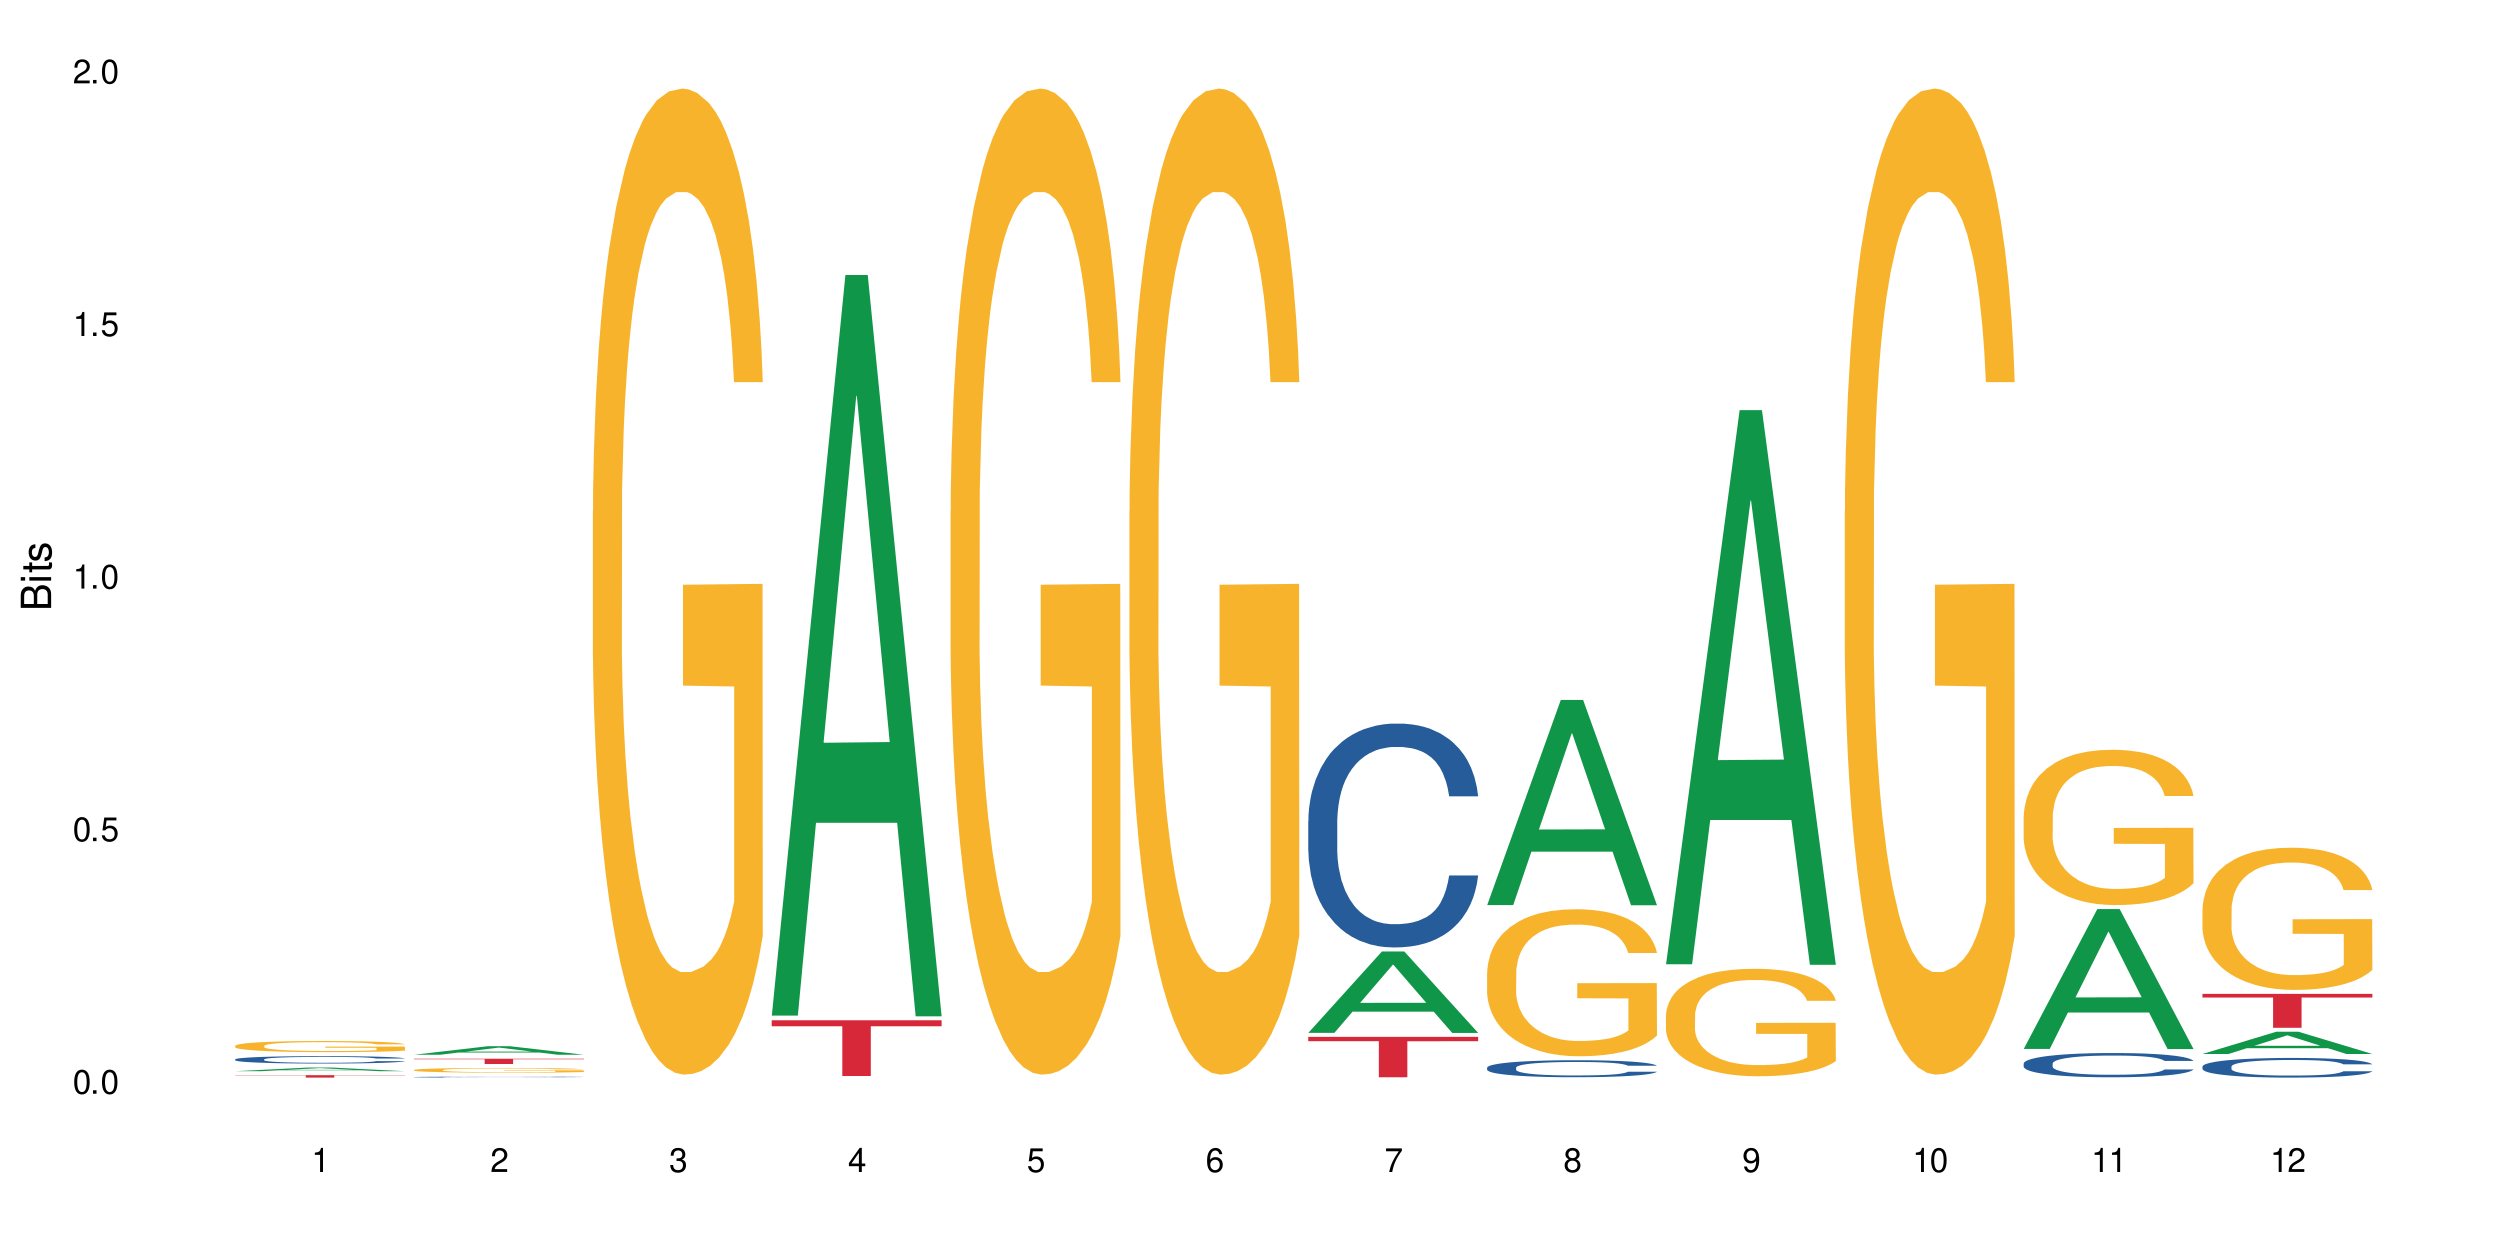 <?xml version="1.0" encoding="UTF-8"?>
<svg xmlns="http://www.w3.org/2000/svg" xmlns:xlink="http://www.w3.org/1999/xlink" width="720" height="360" viewBox="0 0 720 360">
<defs>
<g>
<g id="glyph-0-0">
</g>
<g id="glyph-0-1">
<path d="M 2.641 -6.938 C 2 -6.938 1.422 -6.656 1.078 -6.172 C 0.641 -5.562 0.406 -4.641 0.406 -3.359 C 0.406 -1.016 1.188 0.219 2.641 0.219 C 4.078 0.219 4.859 -1.016 4.859 -3.297 C 4.859 -4.641 4.656 -5.547 4.203 -6.172 C 3.844 -6.656 3.281 -6.938 2.641 -6.938 Z M 2.641 -6.188 C 3.547 -6.188 4 -5.25 4 -3.375 C 4 -1.406 3.562 -0.484 2.625 -0.484 C 1.734 -0.484 1.281 -1.438 1.281 -3.344 C 1.281 -5.25 1.734 -6.188 2.641 -6.188 Z M 2.641 -6.188 "/>
</g>
<g id="glyph-0-2">
<path d="M 1.828 -1 L 0.828 -1 L 0.828 0 L 1.828 0 Z M 1.828 -1 "/>
</g>
<g id="glyph-0-3">
<path d="M 4.562 -6.797 L 1.062 -6.797 L 0.547 -3.094 L 1.328 -3.094 C 1.719 -3.562 2.047 -3.734 2.578 -3.734 C 3.484 -3.734 4.062 -3.109 4.062 -2.094 C 4.062 -1.125 3.484 -0.531 2.578 -0.531 C 1.828 -0.531 1.375 -0.906 1.188 -1.672 L 0.328 -1.672 C 0.453 -1.109 0.547 -0.844 0.75 -0.594 C 1.125 -0.078 1.828 0.219 2.594 0.219 C 3.969 0.219 4.922 -0.781 4.922 -2.219 C 4.922 -3.562 4.031 -4.484 2.719 -4.484 C 2.25 -4.484 1.859 -4.359 1.469 -4.062 L 1.734 -5.969 L 4.562 -5.969 Z M 4.562 -6.797 "/>
</g>
<g id="glyph-0-4">
<path d="M 2.484 -4.938 L 2.484 0 L 3.328 0 L 3.328 -6.938 L 2.766 -6.938 C 2.469 -5.875 2.281 -5.734 0.984 -5.562 L 0.984 -4.938 Z M 2.484 -4.938 "/>
</g>
<g id="glyph-0-5">
<path d="M 4.859 -0.828 L 1.281 -0.828 C 1.359 -1.406 1.672 -1.781 2.5 -2.281 L 3.469 -2.828 C 4.406 -3.344 4.906 -4.062 4.906 -4.906 C 4.906 -5.484 4.672 -6.031 4.266 -6.406 C 3.859 -6.766 3.375 -6.938 2.719 -6.938 C 1.859 -6.938 1.219 -6.625 0.844 -6.031 C 0.609 -5.672 0.5 -5.234 0.484 -4.531 L 1.328 -4.531 C 1.359 -5.016 1.406 -5.281 1.531 -5.516 C 1.75 -5.938 2.188 -6.203 2.703 -6.203 C 3.469 -6.203 4.031 -5.641 4.031 -4.891 C 4.031 -4.344 3.719 -3.859 3.125 -3.516 L 2.234 -3 C 0.812 -2.172 0.406 -1.531 0.328 -0.016 L 4.859 -0.016 Z M 4.859 -0.828 "/>
</g>
<g id="glyph-0-6">
<path d="M 2.125 -3.188 L 2.578 -3.188 C 3.5 -3.188 3.984 -2.766 3.984 -1.922 C 3.984 -1.062 3.469 -0.531 2.594 -0.531 C 1.656 -0.531 1.203 -1 1.156 -2.016 L 0.312 -2.016 C 0.344 -1.453 0.438 -1.094 0.609 -0.781 C 0.953 -0.109 1.625 0.219 2.547 0.219 C 3.953 0.219 4.859 -0.625 4.859 -1.938 C 4.859 -2.828 4.516 -3.297 3.703 -3.594 C 4.344 -3.844 4.656 -4.328 4.656 -5.031 C 4.656 -6.219 3.875 -6.938 2.578 -6.938 C 1.203 -6.938 0.484 -6.172 0.453 -4.703 L 1.297 -4.703 C 1.312 -5.125 1.344 -5.359 1.453 -5.578 C 1.641 -5.969 2.062 -6.203 2.594 -6.203 C 3.344 -6.203 3.797 -5.75 3.797 -5 C 3.797 -4.516 3.609 -4.219 3.25 -4.047 C 3.016 -3.953 2.703 -3.922 2.125 -3.906 Z M 2.125 -3.188 "/>
</g>
<g id="glyph-0-7">
<path d="M 3.141 -1.672 L 3.141 0 L 3.984 0 L 3.984 -1.672 L 4.984 -1.672 L 4.984 -2.438 L 3.984 -2.438 L 3.984 -6.938 L 3.359 -6.938 L 0.266 -2.578 L 0.266 -1.672 Z M 3.141 -2.438 L 1 -2.438 L 3.141 -5.5 Z M 3.141 -2.438 "/>
</g>
<g id="glyph-0-8">
<path d="M 4.781 -5.125 C 4.609 -6.266 3.891 -6.938 2.844 -6.938 C 2.094 -6.938 1.422 -6.578 1.031 -5.953 C 0.594 -5.266 0.406 -4.422 0.406 -3.172 C 0.406 -2 0.578 -1.25 0.984 -0.641 C 1.359 -0.078 1.953 0.219 2.703 0.219 C 3.984 0.219 4.922 -0.75 4.922 -2.094 C 4.922 -3.375 4.062 -4.281 2.844 -4.281 C 2.172 -4.281 1.641 -4.031 1.281 -3.516 C 1.281 -5.234 1.828 -6.188 2.797 -6.188 C 3.391 -6.188 3.797 -5.797 3.938 -5.125 Z M 2.734 -3.531 C 3.547 -3.531 4.062 -2.953 4.062 -2.031 C 4.062 -1.156 3.484 -0.531 2.703 -0.531 C 1.922 -0.531 1.328 -1.188 1.328 -2.078 C 1.328 -2.938 1.906 -3.531 2.734 -3.531 Z M 2.734 -3.531 "/>
</g>
<g id="glyph-0-9">
<path d="M 4.984 -6.797 L 0.438 -6.797 L 0.438 -5.969 L 4.109 -5.969 C 2.5 -3.656 1.828 -2.234 1.328 0 L 2.219 0 C 2.594 -2.172 3.453 -4.047 4.984 -6.094 Z M 4.984 -6.797 "/>
</g>
<g id="glyph-0-10">
<path d="M 3.75 -3.656 C 4.469 -4.094 4.688 -4.438 4.688 -5.078 C 4.688 -6.172 3.844 -6.938 2.641 -6.938 C 1.438 -6.938 0.594 -6.172 0.594 -5.094 C 0.594 -4.438 0.812 -4.094 1.516 -3.656 C 0.734 -3.266 0.359 -2.703 0.359 -1.922 C 0.359 -0.656 1.281 0.219 2.641 0.219 C 3.984 0.219 4.922 -0.656 4.922 -1.922 C 4.922 -2.703 4.531 -3.266 3.75 -3.656 Z M 2.641 -6.188 C 3.359 -6.188 3.812 -5.75 3.812 -5.062 C 3.812 -4.406 3.344 -3.984 2.641 -3.984 C 1.922 -3.984 1.453 -4.406 1.453 -5.078 C 1.453 -5.75 1.922 -6.188 2.641 -6.188 Z M 2.641 -3.266 C 3.484 -3.266 4.062 -2.719 4.062 -1.906 C 4.062 -1.078 3.484 -0.531 2.625 -0.531 C 1.797 -0.531 1.219 -1.094 1.219 -1.906 C 1.219 -2.719 1.781 -3.266 2.641 -3.266 Z M 2.641 -3.266 "/>
</g>
<g id="glyph-0-11">
<path d="M 0.516 -1.578 C 0.672 -0.453 1.406 0.219 2.438 0.219 C 3.188 0.219 3.859 -0.141 4.266 -0.766 C 4.688 -1.453 4.891 -2.297 4.891 -3.547 C 4.891 -4.719 4.703 -5.453 4.312 -6.078 C 3.938 -6.641 3.344 -6.938 2.594 -6.938 C 1.297 -6.938 0.359 -5.969 0.359 -4.625 C 0.359 -3.344 1.234 -2.453 2.453 -2.453 C 3.094 -2.453 3.578 -2.672 4.016 -3.203 C 4 -1.484 3.469 -0.531 2.5 -0.531 C 1.906 -0.531 1.484 -0.906 1.359 -1.578 Z M 2.578 -6.203 C 3.375 -6.203 3.969 -5.531 3.969 -4.641 C 3.969 -3.797 3.391 -3.188 2.547 -3.188 C 1.734 -3.188 1.234 -3.766 1.234 -4.688 C 1.234 -5.562 1.797 -6.203 2.578 -6.203 Z M 2.578 -6.203 "/>
</g>
<g id="glyph-1-0">
</g>
<g id="glyph-1-1">
<path d="M 0 -0.953 L 0 -4.891 C 0 -5.719 -0.234 -6.344 -0.734 -6.797 C -1.188 -7.234 -1.812 -7.469 -2.5 -7.469 C -3.547 -7.469 -4.188 -7 -4.625 -5.875 C -4.984 -6.688 -5.625 -7.094 -6.531 -7.094 C -7.172 -7.094 -7.734 -6.859 -8.141 -6.391 C -8.562 -5.922 -8.75 -5.344 -8.75 -4.5 L -8.75 -0.953 Z M -4.984 -2.062 L -7.766 -2.062 L -7.766 -4.219 C -7.766 -4.844 -7.688 -5.203 -7.453 -5.5 C -7.219 -5.812 -6.859 -5.969 -6.375 -5.969 C -5.891 -5.969 -5.531 -5.812 -5.297 -5.5 C -5.062 -5.203 -4.984 -4.844 -4.984 -4.219 Z M -0.984 -2.062 L -4 -2.062 L -4 -4.781 C -4 -5.766 -3.438 -6.359 -2.484 -6.359 C -1.547 -6.359 -0.984 -5.766 -0.984 -4.781 Z M -0.984 -2.062 "/>
</g>
<g id="glyph-1-2">
<path d="M -6.281 -1.797 L -6.281 -0.797 L 0 -0.797 L 0 -1.797 Z M -8.75 -1.797 L -8.75 -0.797 L -7.484 -0.797 L -7.484 -1.797 Z M -8.75 -1.797 "/>
</g>
<g id="glyph-1-3">
<path d="M -6.281 -3.047 L -6.281 -2.016 L -8.016 -2.016 L -8.016 -1.016 L -6.281 -1.016 L -6.281 -0.172 L -5.469 -0.172 L -5.469 -1.016 L -0.719 -1.016 C -0.078 -1.016 0.281 -1.453 0.281 -2.234 C 0.281 -2.5 0.25 -2.719 0.188 -3.047 L -0.641 -3.047 C -0.609 -2.906 -0.594 -2.766 -0.594 -2.562 C -0.594 -2.141 -0.719 -2.016 -1.156 -2.016 L -5.469 -2.016 L -5.469 -3.047 Z M -6.281 -3.047 "/>
</g>
<g id="glyph-1-4">
<path d="M -4.531 -5.25 C -5.766 -5.25 -6.469 -4.422 -6.469 -2.969 C -6.469 -1.516 -5.719 -0.562 -4.547 -0.562 C -3.562 -0.562 -3.094 -1.062 -2.734 -2.562 L -2.516 -3.484 C -2.344 -4.188 -2.094 -4.469 -1.641 -4.469 C -1.047 -4.469 -0.641 -3.875 -0.641 -3 C -0.641 -2.453 -0.797 -2 -1.062 -1.75 C -1.25 -1.594 -1.422 -1.531 -1.875 -1.469 L -1.875 -0.406 C -0.422 -0.453 0.281 -1.266 0.281 -2.922 C 0.281 -4.5 -0.5 -5.516 -1.719 -5.516 C -2.656 -5.516 -3.172 -4.984 -3.469 -3.734 L -3.703 -2.766 C -3.891 -1.953 -4.156 -1.609 -4.594 -1.609 C -5.188 -1.609 -5.547 -2.125 -5.547 -2.938 C -5.547 -3.75 -5.203 -4.172 -4.531 -4.203 Z M -4.531 -5.25 "/>
</g>
</g>
</defs>
<rect x="-72" y="-36" width="864" height="432" fill="rgb(100%, 100%, 100%)" fill-opacity="1"/>
<path fill-rule="nonzero" fill="rgb(6.275%, 58.824%, 28.235%)" fill-opacity="1" d="M 67.73 308.508 L 67.785 308.508 L 88.957 307.445 L 95.387 307.445 L 116.664 308.508 L 109.188 308.508 L 103.855 308.23 L 80.488 308.23 L 75.258 308.508 L 67.73 308.508 L 82.734 308.117 L 101.711 308.113 L 92.25 307.621 L 92.145 307.617 L 92.039 307.621 L 82.684 308.113 L 82.734 308.117 Z M 67.73 308.508 "/>
<path fill-rule="nonzero" fill="rgb(14.51%, 36.078%, 60%)" fill-opacity="1" d="M 67.73 305.094 L 67.789 305.094 L 67.789 305.047 L 67.969 304.973 L 68.387 304.879 L 68.805 304.812 L 69.879 304.699 L 71.371 304.586 L 72.922 304.5 L 74.055 304.449 L 75.07 304.41 L 77.398 304.34 L 78.891 304.301 L 80.5 304.27 L 82.469 304.234 L 83.902 304.215 L 87.125 304.184 L 89.512 304.172 L 91.363 304.164 L 95.359 304.164 L 97.746 304.172 L 99.477 304.184 L 101.387 304.199 L 102.996 304.215 L 105.801 304.258 L 108.309 304.312 L 109.441 304.344 L 111.234 304.406 L 112.605 304.465 L 113.559 304.516 L 114.633 304.586 L 115.59 304.676 L 116.305 304.773 L 116.664 304.859 L 108.309 304.859 L 107.891 304.781 L 107.414 304.719 L 106.52 304.641 L 105.625 304.582 L 104.371 304.527 L 103.238 304.488 L 101.684 304.453 L 100.312 304.43 L 98.879 304.41 L 97.508 304.398 L 94.883 304.387 L 91.84 304.387 L 90.707 304.391 L 88.379 304.406 L 87.125 304.422 L 85.336 304.449 L 84.082 304.473 L 82.59 304.512 L 81.574 304.547 L 80.32 304.598 L 79.426 304.641 L 78.414 304.707 L 77.816 304.754 L 77.277 304.809 L 76.801 304.875 L 76.441 304.941 L 76.203 305.016 L 76.086 305.086 L 76.086 305.387 L 76.203 305.457 L 76.504 305.539 L 77.277 305.66 L 78.414 305.762 L 79.727 305.844 L 80.977 305.902 L 81.695 305.93 L 82.648 305.961 L 84.141 306 L 86.289 306.039 L 87.543 306.055 L 89.453 306.07 L 91.422 306.078 L 94.047 306.078 L 96.375 306.07 L 97.926 306.062 L 99.535 306.047 L 101.746 306.012 L 103.117 305.98 L 104.312 305.945 L 105.207 305.906 L 105.801 305.875 L 106.699 305.816 L 107.414 305.75 L 107.949 305.68 L 108.309 305.613 L 116.664 305.613 L 116.305 305.691 L 115.77 305.77 L 115.23 305.824 L 114.395 305.895 L 113.441 305.953 L 112.066 306.023 L 110.934 306.066 L 109.441 306.117 L 108.07 306.152 L 106.578 306.188 L 104.371 306.227 L 102.938 306.246 L 101.387 306.262 L 99.535 306.277 L 97.211 306.293 L 94.703 306.301 L 92.375 306.301 L 89.871 306.297 L 88.02 306.289 L 85.574 306.273 L 82.531 306.238 L 80.32 306.199 L 78.59 306.164 L 77.102 306.125 L 75.43 306.07 L 73.281 305.984 L 71.969 305.918 L 71.074 305.863 L 70.059 305.789 L 69.344 305.719 L 68.508 305.609 L 67.91 305.473 L 67.73 305.363 Z M 67.73 305.094 "/>
<path fill-rule="nonzero" fill="rgb(96.863%, 70.196%, 16.863%)" fill-opacity="1" d="M 67.73 301.188 L 67.789 301.184 L 67.789 301.125 L 68.031 300.992 L 68.625 300.812 L 69.402 300.664 L 70.238 300.547 L 70.773 300.484 L 71.668 300.395 L 72.445 300.332 L 74.414 300.199 L 76.922 300.074 L 78.293 300.023 L 79.844 299.973 L 82.051 299.918 L 83.066 299.898 L 86.172 299.852 L 89.691 299.82 L 93.57 299.812 L 95.359 299.816 L 97.805 299.828 L 101.148 299.859 L 103.059 299.887 L 104.551 299.918 L 106.102 299.957 L 108.012 300.016 L 109.801 300.086 L 111.234 300.156 L 112.664 300.242 L 113.859 300.336 L 114.871 300.438 L 115.77 300.562 L 116.305 300.664 L 116.664 300.77 L 108.367 300.77 L 107.891 300.664 L 107.355 300.586 L 106.461 300.488 L 105.562 300.418 L 104.668 300.363 L 102.996 300.285 L 101.566 300.238 L 99.777 300.199 L 98.047 300.172 L 96.074 300.156 L 94.883 300.148 L 91.719 300.148 L 88.855 300.168 L 87.184 300.191 L 85.992 300.215 L 84.32 300.262 L 83.305 300.297 L 82.707 300.32 L 80.918 300.41 L 79.727 300.492 L 79.07 300.547 L 78.234 300.637 L 77.637 300.715 L 76.98 300.832 L 76.621 300.922 L 76.145 301.121 L 76.086 301.648 L 76.266 301.758 L 76.621 301.879 L 77.102 301.984 L 77.816 302.094 L 78.531 302.18 L 79.785 302.297 L 80.859 302.371 L 81.695 302.422 L 83.305 302.5 L 83.961 302.527 L 85.512 302.578 L 87.125 302.621 L 89.094 302.656 L 90.586 302.672 L 92.973 302.688 L 96.016 302.688 L 99.598 302.672 L 101.863 302.648 L 103.414 302.625 L 104.43 302.602 L 105.684 302.57 L 106.578 302.543 L 107.414 302.508 L 108.43 302.461 L 108.43 301.758 L 93.688 301.754 L 93.688 301.426 L 116.602 301.426 L 116.664 302.57 L 115.41 302.648 L 113.859 302.727 L 112.367 302.785 L 110.816 302.836 L 108.605 302.891 L 106.816 302.926 L 104.07 302.965 L 101.566 302.992 L 98.941 303.012 L 96.613 303.02 L 93.867 303.023 L 91.422 303.016 L 88.797 303 L 86.707 302.977 L 84.797 302.945 L 82.887 302.906 L 80.5 302.848 L 78.949 302.797 L 77.34 302.734 L 75.727 302.66 L 74.297 302.582 L 73.34 302.52 L 72.387 302.449 L 71.371 302.363 L 70.418 302.262 L 69.699 302.172 L 69.043 302.07 L 68.566 301.973 L 68.09 301.84 L 67.852 301.734 L 67.73 301.645 Z M 67.73 301.188 "/>
<path fill-rule="nonzero" fill="rgb(83.922%, 15.686%, 22.353%)" fill-opacity="1" d="M 67.73 309.652 L 116.664 309.652 L 116.664 309.727 L 96.27 309.727 L 96.27 310.352 L 88.066 310.352 L 88.066 309.727 L 67.73 309.727 Z M 67.73 309.652 "/>
<path fill-rule="nonzero" fill="rgb(6.275%, 58.824%, 28.235%)" fill-opacity="1" d="M 119.238 303.766 L 119.289 303.762 L 140.465 301.312 L 146.895 301.312 L 168.172 303.77 L 160.695 303.77 L 155.363 303.129 L 131.996 303.129 L 126.766 303.766 L 119.238 303.766 L 134.242 302.863 L 153.219 302.859 L 143.758 301.715 L 143.652 301.711 L 143.547 301.719 L 134.191 302.859 L 134.242 302.863 Z M 119.238 303.766 "/>
<path fill-rule="nonzero" fill="rgb(14.51%, 36.078%, 60%)" fill-opacity="1" d="M 119.238 310.199 L 119.297 310.199 L 119.297 310.191 L 119.477 310.184 L 119.895 310.172 L 120.312 310.164 L 121.387 310.148 L 122.879 310.133 L 124.43 310.121 L 125.562 310.117 L 126.578 310.109 L 128.906 310.102 L 130.398 310.098 L 132.008 310.094 L 133.977 310.09 L 135.41 310.086 L 138.633 310.082 L 141.02 310.082 L 142.871 310.078 L 146.867 310.078 L 149.254 310.082 L 152.895 310.082 L 154.504 310.086 L 157.309 310.09 L 159.816 310.098 L 160.949 310.102 L 162.742 310.109 L 164.113 310.117 L 165.066 310.125 L 166.141 310.133 L 167.098 310.145 L 167.812 310.156 L 168.172 310.168 L 159.816 310.168 L 159.398 310.156 L 158.922 310.148 L 157.133 310.133 L 155.879 310.125 L 154.746 310.121 L 153.191 310.117 L 151.82 310.113 L 150.387 310.109 L 139.887 310.109 L 138.633 310.113 L 136.844 310.117 L 135.59 310.117 L 134.098 310.125 L 133.082 310.129 L 131.828 310.133 L 130.934 310.141 L 129.922 310.148 L 129.324 310.156 L 128.785 310.16 L 128.309 310.172 L 127.949 310.18 L 127.711 310.188 L 127.594 310.195 L 127.594 310.234 L 127.711 310.246 L 128.012 310.254 L 128.785 310.27 L 129.922 310.285 L 131.234 310.293 L 132.484 310.301 L 133.203 310.305 L 134.156 310.309 L 135.648 310.312 L 137.797 310.32 L 139.051 310.32 L 140.961 310.324 L 147.883 310.324 L 149.434 310.32 L 151.043 310.32 L 153.254 310.316 L 154.625 310.312 L 155.816 310.309 L 156.715 310.301 L 157.309 310.297 L 158.207 310.289 L 158.922 310.281 L 159.457 310.273 L 159.816 310.266 L 168.172 310.266 L 167.812 310.273 L 167.277 310.285 L 166.738 310.293 L 165.902 310.301 L 164.949 310.309 L 163.574 310.316 L 162.441 310.324 L 160.949 310.328 L 159.578 310.332 L 158.086 310.336 L 155.879 310.344 L 154.445 310.344 L 152.895 310.348 L 151.043 310.348 L 148.719 310.352 L 139.527 310.352 L 137.082 310.348 L 134.039 310.344 L 131.828 310.34 L 130.098 310.336 L 128.605 310.328 L 126.938 310.324 L 124.789 310.312 L 123.477 310.305 L 122.582 310.297 L 121.566 310.285 L 120.852 310.277 L 120.016 310.266 L 119.418 310.246 L 119.238 310.234 Z M 119.238 310.199 "/>
<path fill-rule="nonzero" fill="rgb(96.863%, 70.196%, 16.863%)" fill-opacity="1" d="M 119.238 308.156 L 119.297 308.156 L 119.297 308.129 L 119.535 308.074 L 120.133 307.996 L 120.91 307.934 L 121.746 307.883 L 122.281 307.855 L 123.176 307.82 L 123.953 307.793 L 125.922 307.738 L 128.43 307.684 L 129.801 307.66 L 131.352 307.641 L 133.559 307.617 L 134.574 307.609 L 137.676 307.59 L 141.199 307.574 L 145.078 307.57 L 146.867 307.574 L 149.312 307.578 L 152.656 307.594 L 154.566 307.605 L 156.059 307.617 L 157.609 307.633 L 159.52 307.656 L 161.309 307.688 L 162.742 307.719 L 164.172 307.754 L 165.367 307.793 L 166.379 307.84 L 167.277 307.891 L 167.812 307.934 L 168.172 307.977 L 159.875 307.977 L 159.398 307.934 L 158.863 307.902 L 157.965 307.859 L 157.07 307.828 L 156.176 307.805 L 154.504 307.773 L 153.074 307.754 L 151.281 307.738 L 149.551 307.727 L 147.582 307.719 L 146.391 307.715 L 143.227 307.715 L 140.363 307.723 L 138.691 307.734 L 137.5 307.742 L 135.828 307.762 L 134.812 307.777 L 134.215 307.789 L 132.426 307.824 L 131.234 307.859 L 130.578 307.883 L 129.742 307.922 L 129.145 307.957 L 128.488 308.004 L 128.129 308.043 L 127.652 308.129 L 127.594 308.352 L 127.773 308.398 L 128.129 308.449 L 128.605 308.496 L 129.324 308.543 L 130.039 308.578 L 131.293 308.625 L 132.367 308.66 L 133.203 308.68 L 134.812 308.715 L 135.469 308.727 L 137.02 308.746 L 138.633 308.766 L 140.602 308.781 L 142.094 308.789 L 144.48 308.793 L 147.523 308.793 L 151.105 308.785 L 153.371 308.777 L 154.922 308.766 L 155.938 308.758 L 157.191 308.742 L 158.086 308.73 L 158.922 308.719 L 159.938 308.695 L 159.938 308.398 L 145.195 308.398 L 145.195 308.258 L 168.109 308.258 L 168.172 308.742 L 166.918 308.777 L 165.367 308.809 L 163.875 308.836 L 162.324 308.855 L 160.113 308.879 L 158.324 308.895 L 155.578 308.91 L 153.074 308.922 L 150.449 308.93 L 148.121 308.934 L 142.93 308.934 L 140.305 308.926 L 138.215 308.914 L 136.305 308.902 L 134.395 308.887 L 132.008 308.859 L 130.457 308.84 L 128.848 308.812 L 127.234 308.781 L 125.801 308.75 L 124.848 308.723 L 123.895 308.691 L 122.879 308.656 L 121.926 308.613 L 121.207 308.574 L 120.551 308.531 L 120.074 308.488 L 119.598 308.434 L 119.359 308.391 L 119.238 308.352 Z M 119.238 308.156 "/>
<path fill-rule="nonzero" fill="rgb(83.922%, 15.686%, 22.353%)" fill-opacity="1" d="M 119.238 304.91 L 168.172 304.91 L 168.172 305.074 L 147.777 305.074 L 147.777 306.43 L 139.574 306.43 L 139.574 305.078 L 139.453 305.074 L 119.238 305.074 Z M 119.238 304.91 "/>
<path fill-rule="nonzero" fill="rgb(96.863%, 70.196%, 16.863%)" fill-opacity="1" d="M 170.746 147.141 L 170.805 146.883 L 170.805 141.695 L 171.043 130.023 L 171.641 113.941 L 172.418 100.715 L 173.254 90.344 L 173.789 84.895 L 174.684 77.117 L 175.461 71.41 L 177.43 59.738 L 179.938 48.848 L 181.309 44.18 L 182.859 39.77 L 185.066 34.84 L 186.082 33.027 L 189.184 28.875 L 192.707 26.281 L 196.586 25.504 L 198.375 25.766 L 200.82 26.801 L 204.164 29.652 L 206.074 32.246 L 207.566 34.84 L 209.117 38.211 L 211.027 43.398 L 212.816 49.625 L 214.25 55.848 L 215.68 63.629 L 216.875 71.93 L 217.887 81.004 L 218.785 91.898 L 219.32 100.977 L 219.68 110.055 L 211.383 110.055 L 210.906 100.977 L 210.371 93.973 L 209.473 85.414 L 208.578 79.191 L 207.684 74.262 L 206.012 67.52 L 204.582 63.371 L 202.789 59.738 L 201.059 57.406 L 199.09 55.848 L 197.898 55.328 L 194.734 55.328 L 191.871 57.145 L 190.199 59.219 L 189.008 61.297 L 187.336 65.184 L 186.32 68.297 L 185.723 70.371 L 183.934 78.414 L 182.742 85.676 L 182.086 90.602 L 181.25 98.383 L 180.652 105.383 L 179.996 115.758 L 179.637 123.539 L 179.16 141.176 L 179.102 187.859 L 179.281 197.715 L 179.637 208.348 L 180.113 217.684 L 180.832 227.539 L 181.547 235.059 L 182.801 245.176 L 183.875 251.918 L 184.711 256.328 L 186.32 263.328 L 186.977 265.664 L 188.527 270.332 L 190.141 273.965 L 192.109 277.074 L 193.602 278.633 L 195.988 279.93 L 199.031 279.93 L 202.613 278.371 L 204.879 276.297 L 206.43 274.223 L 207.445 272.406 L 208.699 269.555 L 209.594 266.961 L 210.43 264.109 L 211.445 259.699 L 211.445 197.715 L 196.703 197.453 L 196.703 168.406 L 219.617 168.148 L 219.68 269.555 L 218.426 276.559 L 216.875 283.301 L 215.383 288.488 L 213.832 292.895 L 211.621 297.824 L 209.832 300.938 L 207.086 304.566 L 204.582 306.902 L 201.957 308.457 L 199.629 309.234 L 196.883 309.496 L 194.438 308.977 L 191.812 307.418 L 189.723 305.344 L 187.812 302.75 L 185.902 299.379 L 183.516 293.934 L 181.965 289.523 L 180.355 284.078 L 178.742 277.594 L 177.309 270.59 L 176.355 265.145 L 175.402 258.922 L 174.387 251.141 L 173.43 242.324 L 172.715 234.281 L 172.059 225.207 L 171.582 216.648 L 171.105 204.977 L 170.867 195.641 L 170.746 187.598 Z M 170.746 147.141 "/>
<path fill-rule="nonzero" fill="rgb(6.275%, 58.824%, 28.235%)" fill-opacity="1" d="M 222.254 292.496 L 222.305 292.297 L 243.48 79.195 L 249.91 79.195 L 271.188 292.699 L 263.711 292.699 L 258.379 236.965 L 235.008 236.965 L 229.781 292.496 L 222.254 292.496 L 237.258 213.914 L 256.234 213.711 L 246.773 114.078 L 246.668 113.879 L 246.562 114.48 L 237.207 213.711 L 237.258 213.914 Z M 222.254 292.496 "/>
<path fill-rule="nonzero" fill="rgb(83.922%, 15.686%, 22.353%)" fill-opacity="1" d="M 222.254 293.84 L 271.188 293.84 L 271.188 295.559 L 250.793 295.574 L 250.793 309.887 L 242.586 309.887 L 242.586 295.59 L 242.469 295.559 L 222.254 295.559 Z M 222.254 293.84 "/>
<path fill-rule="nonzero" fill="rgb(96.863%, 70.196%, 16.863%)" fill-opacity="1" d="M 273.762 147.141 L 273.82 146.883 L 273.82 141.695 L 274.059 130.023 L 274.656 113.941 L 275.434 100.715 L 276.27 90.344 L 276.805 84.895 L 277.699 77.117 L 278.477 71.41 L 280.445 59.738 L 282.949 48.848 L 284.324 44.18 L 285.875 39.77 L 288.082 34.84 L 289.098 33.027 L 292.199 28.875 L 295.723 26.281 L 299.602 25.504 L 301.391 25.766 L 303.836 26.801 L 307.18 29.652 L 309.09 32.246 L 310.578 34.84 L 312.133 38.211 L 314.039 43.398 L 315.832 49.625 L 317.262 55.848 L 318.695 63.629 L 319.891 71.93 L 320.902 81.004 L 321.797 91.898 L 322.336 100.977 L 322.695 110.055 L 314.398 110.055 L 313.922 100.977 L 313.383 93.973 L 312.488 85.414 L 311.594 79.191 L 310.699 74.262 L 309.027 67.52 L 307.598 63.371 L 305.805 59.738 L 304.074 57.406 L 302.105 55.848 L 300.914 55.328 L 297.75 55.328 L 294.887 57.145 L 293.215 59.219 L 292.02 61.297 L 290.352 65.184 L 289.336 68.297 L 288.738 70.371 L 286.949 78.414 L 285.754 85.676 L 285.098 90.602 L 284.266 98.383 L 283.668 105.383 L 283.012 115.758 L 282.652 123.539 L 282.176 141.176 L 282.117 187.859 L 282.293 197.715 L 282.652 208.348 L 283.129 217.684 L 283.848 227.539 L 284.562 235.059 L 285.816 245.176 L 286.891 251.918 L 287.727 256.328 L 289.336 263.328 L 289.992 265.664 L 291.543 270.332 L 293.156 273.965 L 295.125 277.074 L 296.617 278.633 L 299.004 279.93 L 302.047 279.93 L 305.625 278.371 L 307.895 276.297 L 309.445 274.223 L 310.461 272.406 L 311.715 269.555 L 312.609 266.961 L 313.445 264.109 L 314.457 259.699 L 314.457 197.715 L 299.719 197.453 L 299.719 168.406 L 322.633 168.148 L 322.695 269.555 L 321.441 276.559 L 319.891 283.301 L 318.398 288.488 L 316.844 292.895 L 314.637 297.824 L 312.848 300.938 L 310.102 304.566 L 307.598 306.902 L 304.969 308.457 L 302.645 309.234 L 299.898 309.496 L 297.453 308.977 L 294.824 307.418 L 292.738 305.344 L 290.828 302.75 L 288.918 299.379 L 286.531 293.934 L 284.98 289.523 L 283.367 284.078 L 281.758 277.594 L 280.324 270.59 L 279.371 265.145 L 278.414 258.922 L 277.402 251.141 L 276.445 242.324 L 275.73 234.281 L 275.074 225.207 L 274.598 216.648 L 274.121 204.977 L 273.879 195.641 L 273.762 187.598 Z M 273.762 147.141 "/>
<path fill-rule="nonzero" fill="rgb(96.863%, 70.196%, 16.863%)" fill-opacity="1" d="M 325.27 147.141 L 325.328 146.883 L 325.328 141.695 L 325.566 130.023 L 326.164 113.941 L 326.941 100.715 L 327.773 90.344 L 328.312 84.895 L 329.207 77.117 L 329.984 71.41 L 331.953 59.738 L 334.457 48.848 L 335.832 44.18 L 337.383 39.77 L 339.59 34.84 L 340.605 33.027 L 343.707 28.875 L 347.23 26.281 L 351.109 25.504 L 352.898 25.766 L 355.344 26.801 L 358.688 29.652 L 360.594 32.246 L 362.086 34.84 L 363.641 38.211 L 365.547 43.398 L 367.34 49.625 L 368.77 55.848 L 370.203 63.629 L 371.395 71.93 L 372.41 81.004 L 373.305 91.898 L 373.844 100.977 L 374.199 110.055 L 365.906 110.055 L 365.43 100.977 L 364.891 93.973 L 363.996 85.414 L 363.102 79.191 L 362.207 74.262 L 360.535 67.52 L 359.105 63.371 L 357.312 59.738 L 355.582 57.406 L 353.613 55.848 L 352.422 55.328 L 349.258 55.328 L 346.395 57.145 L 344.723 59.219 L 343.527 61.297 L 341.859 65.184 L 340.844 68.297 L 340.246 70.371 L 338.457 78.414 L 337.262 85.676 L 336.605 90.602 L 335.77 98.383 L 335.176 105.383 L 334.52 115.758 L 334.16 123.539 L 333.684 141.176 L 333.625 187.859 L 333.801 197.715 L 334.16 208.348 L 334.637 217.684 L 335.355 227.539 L 336.07 235.059 L 337.324 245.176 L 338.398 251.918 L 339.234 256.328 L 340.844 263.328 L 341.5 265.664 L 343.051 270.332 L 344.664 273.965 L 346.633 277.074 L 348.125 278.633 L 350.512 279.93 L 353.555 279.93 L 357.133 278.371 L 359.402 276.297 L 360.953 274.223 L 361.969 272.406 L 363.223 269.555 L 364.117 266.961 L 364.953 264.109 L 365.965 259.699 L 365.965 197.715 L 351.227 197.453 L 351.227 168.406 L 374.141 168.148 L 374.199 269.555 L 372.949 276.559 L 371.395 283.301 L 369.906 288.488 L 368.352 292.895 L 366.145 297.824 L 364.355 300.938 L 361.609 304.566 L 359.105 306.902 L 356.477 308.457 L 354.152 309.234 L 351.406 309.496 L 348.961 308.977 L 346.332 307.418 L 344.246 305.344 L 342.336 302.75 L 340.426 299.379 L 338.039 293.934 L 336.488 289.523 L 334.875 284.078 L 333.266 277.594 L 331.832 270.59 L 330.879 265.145 L 329.922 258.922 L 328.91 251.141 L 327.953 242.324 L 327.238 234.281 L 326.582 225.207 L 326.105 216.648 L 325.625 204.977 L 325.387 195.641 L 325.27 187.598 Z M 325.27 147.141 "/>
<path fill-rule="nonzero" fill="rgb(6.275%, 58.824%, 28.235%)" fill-opacity="1" d="M 376.777 297.461 L 376.828 297.438 L 398 274.016 L 404.43 274.016 L 425.707 297.48 L 418.234 297.48 L 412.902 291.355 L 389.531 291.355 L 384.305 297.461 L 376.777 297.461 L 391.781 288.82 L 410.758 288.801 L 401.293 277.848 L 401.191 277.828 L 401.086 277.895 L 391.727 288.801 L 391.781 288.82 Z M 376.777 297.461 "/>
<path fill-rule="nonzero" fill="rgb(14.51%, 36.078%, 60%)" fill-opacity="1" d="M 376.777 236.465 L 376.836 236.406 L 376.836 234.992 L 377.016 232.754 L 377.434 229.926 L 377.852 227.98 L 378.926 224.508 L 380.418 221.148 L 381.969 218.555 L 383.102 217.023 L 384.117 215.848 L 386.445 213.668 L 387.934 212.547 L 389.547 211.547 L 391.516 210.543 L 392.949 209.957 L 396.172 209.012 L 398.559 208.602 L 400.406 208.422 L 404.406 208.422 L 406.793 208.66 L 408.523 208.953 L 410.434 209.426 L 412.043 209.957 L 414.848 211.25 L 417.355 212.902 L 418.488 213.844 L 420.277 215.668 L 421.652 217.438 L 422.605 218.969 L 423.68 221.148 L 424.633 223.801 L 425.352 226.805 L 425.707 229.336 L 417.355 229.336 L 416.938 226.98 L 416.461 225.152 L 415.562 222.738 L 414.668 221.031 L 413.414 219.32 L 412.281 218.203 L 410.73 217.082 L 409.359 216.375 L 407.926 215.848 L 406.555 215.492 L 403.93 215.141 L 400.883 215.141 L 399.75 215.258 L 397.422 215.727 L 396.172 216.141 L 394.379 216.965 L 393.129 217.73 L 391.637 218.91 L 390.621 219.91 L 389.367 221.441 L 388.473 222.797 L 387.457 224.742 L 386.859 226.215 L 386.324 227.863 L 385.848 229.809 L 385.488 231.871 L 385.25 234.051 L 385.129 236.172 L 385.129 245.301 L 385.25 247.422 L 385.547 249.895 L 386.324 253.488 L 387.457 256.613 L 388.77 259.086 L 390.023 260.855 L 390.738 261.68 L 391.695 262.621 L 393.188 263.801 L 395.336 264.977 L 396.59 265.449 L 398.496 265.922 L 400.469 266.156 L 403.094 266.156 L 405.418 265.922 L 406.973 265.625 L 408.582 265.152 L 410.789 264.152 L 412.164 263.211 L 413.355 262.09 L 414.25 260.973 L 414.848 260.027 L 415.742 258.203 L 416.461 256.199 L 416.996 254.137 L 417.355 252.137 L 425.707 252.137 L 425.352 254.492 L 424.812 256.789 L 424.277 258.496 L 423.441 260.559 L 422.484 262.387 L 421.113 264.445 L 419.98 265.801 L 418.488 267.273 L 417.117 268.395 L 415.625 269.395 L 413.414 270.574 L 411.984 271.164 L 410.434 271.691 L 408.582 272.164 L 406.254 272.578 L 403.75 272.812 L 401.422 272.871 L 398.914 272.754 L 397.066 272.52 L 394.617 271.988 L 391.574 270.926 L 389.367 269.809 L 387.637 268.688 L 386.145 267.512 L 384.473 265.922 L 382.324 263.328 L 381.012 261.324 L 380.117 259.676 L 379.105 257.379 L 378.387 255.316 L 377.551 252.016 L 376.957 247.836 L 376.777 244.594 Z M 376.777 236.465 "/>
<path fill-rule="nonzero" fill="rgb(83.922%, 15.686%, 22.353%)" fill-opacity="1" d="M 376.777 298.625 L 425.707 298.625 L 425.707 299.871 L 405.316 299.879 L 405.316 310.25 L 397.109 310.25 L 397.109 299.891 L 396.992 299.871 L 376.777 299.871 Z M 376.777 298.625 "/>
<path fill-rule="nonzero" fill="rgb(6.275%, 58.824%, 28.235%)" fill-opacity="1" d="M 428.285 260.664 L 428.336 260.609 L 449.508 201.582 L 455.938 201.582 L 477.215 260.719 L 469.742 260.719 L 464.406 245.281 L 441.039 245.281 L 435.812 260.664 L 428.285 260.664 L 443.289 238.898 L 462.266 238.84 L 452.801 211.242 L 452.699 211.188 L 452.594 211.352 L 443.234 238.84 L 443.289 238.898 Z M 428.285 260.664 "/>
<path fill-rule="nonzero" fill="rgb(14.51%, 36.078%, 60%)" fill-opacity="1" d="M 428.285 307.477 L 428.344 307.473 L 428.344 307.367 L 428.523 307.195 L 428.941 306.98 L 429.359 306.832 L 430.434 306.57 L 431.926 306.312 L 433.477 306.117 L 434.609 306 L 435.625 305.91 L 437.949 305.746 L 439.441 305.66 L 441.055 305.586 L 443.023 305.508 L 444.457 305.465 L 447.68 305.391 L 450.066 305.359 L 451.914 305.348 L 455.914 305.348 L 458.301 305.363 L 460.031 305.387 L 461.941 305.422 L 463.551 305.465 L 466.355 305.562 L 468.863 305.688 L 469.996 305.758 L 471.785 305.898 L 473.16 306.031 L 474.113 306.148 L 475.188 306.312 L 476.141 306.516 L 476.859 306.742 L 477.215 306.938 L 468.863 306.938 L 468.445 306.758 L 467.969 306.617 L 467.07 306.434 L 466.176 306.305 L 464.922 306.176 L 463.789 306.09 L 462.238 306.004 L 460.867 305.953 L 459.434 305.91 L 458.062 305.883 L 455.434 305.855 L 452.391 305.855 L 451.258 305.867 L 448.93 305.902 L 447.68 305.934 L 445.887 305.996 L 444.633 306.055 L 443.145 306.145 L 442.129 306.219 L 440.875 306.336 L 439.98 306.438 L 438.965 306.586 L 438.367 306.699 L 437.832 306.824 L 437.355 306.973 L 436.996 307.129 L 436.758 307.293 L 436.637 307.453 L 436.637 308.148 L 436.758 308.309 L 437.055 308.496 L 437.832 308.77 L 438.965 309.008 L 440.277 309.195 L 441.531 309.328 L 442.246 309.391 L 443.203 309.465 L 444.695 309.555 L 446.844 309.645 L 448.094 309.68 L 450.004 309.715 L 451.973 309.734 L 454.602 309.734 L 456.926 309.715 L 458.48 309.691 L 460.09 309.656 L 462.297 309.582 L 463.672 309.508 L 464.863 309.422 L 465.758 309.34 L 466.355 309.266 L 467.25 309.129 L 467.969 308.977 L 468.504 308.82 L 468.863 308.668 L 477.215 308.668 L 476.859 308.848 L 476.32 309.02 L 475.785 309.152 L 474.949 309.309 L 473.992 309.445 L 472.621 309.602 L 471.488 309.707 L 469.996 309.816 L 468.625 309.902 L 467.133 309.98 L 464.922 310.066 L 463.492 310.113 L 461.941 310.152 L 460.09 310.188 L 457.762 310.219 L 455.258 310.238 L 452.93 310.242 L 450.422 310.234 L 448.574 310.215 L 446.125 310.176 L 443.082 310.094 L 440.875 310.012 L 439.145 309.926 L 437.652 309.836 L 435.98 309.715 L 433.832 309.52 L 432.52 309.367 L 431.625 309.238 L 430.613 309.066 L 429.895 308.91 L 429.059 308.66 L 428.465 308.34 L 428.285 308.094 Z M 428.285 307.477 "/>
<path fill-rule="nonzero" fill="rgb(96.863%, 70.196%, 16.863%)" fill-opacity="1" d="M 428.285 280 L 428.344 279.961 L 428.344 279.188 L 428.582 277.445 L 429.18 275.051 L 429.953 273.078 L 430.789 271.531 L 431.328 270.719 L 432.223 269.559 L 433 268.707 L 434.969 266.969 L 437.473 265.344 L 438.848 264.648 L 440.398 263.992 L 442.605 263.254 L 443.621 262.984 L 446.723 262.367 L 450.242 261.98 L 454.121 261.863 L 455.914 261.902 L 458.359 262.059 L 461.703 262.484 L 463.609 262.871 L 465.102 263.254 L 466.652 263.758 L 468.562 264.531 L 470.355 265.461 L 471.785 266.387 L 473.219 267.547 L 474.41 268.785 L 475.426 270.137 L 476.32 271.762 L 476.859 273.117 L 477.215 274.469 L 468.922 274.469 L 468.445 273.117 L 467.906 272.07 L 467.012 270.797 L 466.117 269.867 L 465.223 269.133 L 463.551 268.129 L 462.117 267.508 L 460.328 266.969 L 458.598 266.621 L 456.629 266.387 L 455.434 266.309 L 452.273 266.309 L 449.41 266.582 L 447.738 266.891 L 446.543 267.199 L 444.875 267.781 L 443.859 268.242 L 443.262 268.555 L 441.473 269.75 L 440.277 270.836 L 439.621 271.57 L 438.785 272.73 L 438.191 273.773 L 437.535 275.32 L 437.176 276.48 L 436.699 279.109 L 436.637 286.07 L 436.816 287.539 L 437.176 289.125 L 437.652 290.516 L 438.367 291.984 L 439.086 293.105 L 440.34 294.613 L 441.414 295.621 L 442.246 296.277 L 443.859 297.32 L 444.516 297.668 L 446.066 298.363 L 447.68 298.906 L 449.648 299.371 L 451.141 299.602 L 453.527 299.797 L 456.57 299.797 L 460.148 299.562 L 462.418 299.254 L 463.969 298.945 L 464.984 298.676 L 466.238 298.25 L 467.133 297.863 L 467.969 297.438 L 468.98 296.781 L 468.98 287.539 L 454.242 287.5 L 454.242 283.168 L 477.156 283.129 L 477.215 298.25 L 475.965 299.293 L 474.41 300.297 L 472.918 301.07 L 471.367 301.73 L 469.16 302.465 L 467.371 302.926 L 464.625 303.469 L 462.117 303.816 L 459.492 304.047 L 457.164 304.164 L 454.422 304.203 L 451.973 304.125 L 449.348 303.895 L 447.262 303.586 L 445.352 303.199 L 443.441 302.695 L 441.055 301.883 L 439.504 301.227 L 437.891 300.414 L 436.281 299.449 L 434.848 298.402 L 433.895 297.59 L 432.938 296.664 L 431.926 295.504 L 430.969 294.188 L 430.254 292.988 L 429.598 291.637 L 429.121 290.359 L 428.641 288.621 L 428.402 287.23 L 428.285 286.031 Z M 428.285 280 "/>
<path fill-rule="nonzero" fill="rgb(6.275%, 58.824%, 28.235%)" fill-opacity="1" d="M 479.793 277.715 L 479.844 277.562 L 501.016 118.113 L 507.445 118.113 L 528.723 277.863 L 521.25 277.863 L 515.914 236.164 L 492.547 236.164 L 487.32 277.715 L 479.793 277.715 L 494.797 218.914 L 513.773 218.762 L 504.309 144.211 L 504.207 144.062 L 504.102 144.512 L 494.742 218.762 L 494.797 218.914 Z M 479.793 277.715 "/>
<path fill-rule="nonzero" fill="rgb(96.863%, 70.196%, 16.863%)" fill-opacity="1" d="M 479.793 292.266 L 479.852 292.238 L 479.852 291.672 L 480.09 290.402 L 480.688 288.648 L 481.461 287.207 L 482.297 286.074 L 482.836 285.48 L 483.73 284.633 L 484.504 284.012 L 486.477 282.738 L 488.98 281.551 L 490.355 281.043 L 491.906 280.562 L 494.113 280.027 L 495.129 279.828 L 498.23 279.375 L 501.75 279.094 L 505.629 279.008 L 507.422 279.035 L 509.867 279.148 L 513.207 279.461 L 515.117 279.742 L 516.609 280.027 L 518.16 280.395 L 520.07 280.957 L 521.863 281.637 L 523.293 282.316 L 524.727 283.164 L 525.918 284.07 L 526.934 285.059 L 527.828 286.246 L 528.367 287.234 L 528.723 288.223 L 520.43 288.223 L 519.953 287.234 L 519.414 286.473 L 518.52 285.539 L 517.625 284.859 L 516.73 284.324 L 515.059 283.586 L 513.625 283.137 L 511.836 282.738 L 510.105 282.484 L 508.137 282.316 L 506.941 282.258 L 503.781 282.258 L 500.918 282.457 L 499.246 282.684 L 498.051 282.91 L 496.383 283.332 L 495.367 283.672 L 494.77 283.898 L 492.98 284.773 L 491.785 285.566 L 491.129 286.105 L 490.293 286.953 L 489.699 287.715 L 489.043 288.848 L 488.684 289.695 L 488.207 291.617 L 488.145 296.707 L 488.324 297.781 L 488.684 298.941 L 489.16 299.957 L 489.875 301.031 L 490.594 301.852 L 491.844 302.953 L 492.918 303.688 L 493.754 304.168 L 495.367 304.934 L 496.023 305.188 L 497.574 305.695 L 499.184 306.094 L 501.156 306.43 L 502.648 306.602 L 505.035 306.742 L 508.078 306.742 L 511.656 306.574 L 513.926 306.348 L 515.477 306.121 L 516.492 305.922 L 517.742 305.613 L 518.641 305.328 L 519.473 305.02 L 520.488 304.539 L 520.488 297.781 L 505.75 297.754 L 505.75 294.586 L 528.664 294.559 L 528.723 305.613 L 527.473 306.375 L 525.918 307.109 L 524.426 307.676 L 522.875 308.156 L 520.668 308.691 L 518.879 309.031 L 516.133 309.43 L 513.625 309.684 L 511 309.852 L 508.672 309.938 L 505.93 309.965 L 503.48 309.91 L 500.855 309.738 L 498.77 309.512 L 496.859 309.23 L 494.949 308.863 L 492.562 308.27 L 491.012 307.789 L 489.398 307.195 L 487.789 306.488 L 486.355 305.727 L 485.402 305.133 L 484.445 304.453 L 483.434 303.605 L 482.477 302.645 L 481.762 301.766 L 481.105 300.777 L 480.629 299.844 L 480.148 298.57 L 479.91 297.555 L 479.793 296.68 Z M 479.793 292.266 "/>
<path fill-rule="nonzero" fill="rgb(96.863%, 70.196%, 16.863%)" fill-opacity="1" d="M 531.301 147.141 L 531.359 146.883 L 531.359 141.695 L 531.598 130.023 L 532.195 113.941 L 532.969 100.715 L 533.805 90.344 L 534.344 84.895 L 535.238 77.117 L 536.012 71.41 L 537.984 59.738 L 540.488 48.848 L 541.863 44.18 L 543.414 39.77 L 545.621 34.84 L 546.637 33.027 L 549.738 28.875 L 553.258 26.281 L 557.137 25.504 L 558.93 25.766 L 561.375 26.801 L 564.715 29.652 L 566.625 32.246 L 568.117 34.84 L 569.668 38.211 L 571.578 43.398 L 573.367 49.625 L 574.801 55.848 L 576.234 63.629 L 577.426 71.93 L 578.441 81.004 L 579.336 91.898 L 579.875 100.977 L 580.23 110.055 L 571.938 110.055 L 571.461 100.977 L 570.922 93.973 L 570.027 85.414 L 569.133 79.191 L 568.238 74.262 L 566.566 67.52 L 565.133 63.371 L 563.344 59.738 L 561.613 57.406 L 559.645 55.848 L 558.449 55.328 L 555.289 55.328 L 552.422 57.145 L 550.754 59.219 L 549.559 61.297 L 547.887 65.184 L 546.875 68.297 L 546.277 70.371 L 544.488 78.414 L 543.293 85.676 L 542.637 90.602 L 541.801 98.383 L 541.203 105.383 L 540.547 115.758 L 540.191 123.539 L 539.715 141.176 L 539.652 187.859 L 539.832 197.715 L 540.191 208.348 L 540.668 217.684 L 541.383 227.539 L 542.102 235.059 L 543.352 245.176 L 544.426 251.918 L 545.262 256.328 L 546.875 263.328 L 547.531 265.664 L 549.082 270.332 L 550.691 273.965 L 552.664 277.074 L 554.152 278.633 L 556.543 279.93 L 559.586 279.93 L 563.164 278.371 L 565.434 276.297 L 566.984 274.223 L 568 272.406 L 569.25 269.555 L 570.148 266.961 L 570.98 264.109 L 571.996 259.699 L 571.996 197.715 L 557.258 197.453 L 557.258 168.406 L 580.172 168.148 L 580.23 269.555 L 578.977 276.559 L 577.426 283.301 L 575.934 288.488 L 574.383 292.895 L 572.176 297.824 L 570.387 300.938 L 567.641 304.566 L 565.133 306.902 L 562.508 308.457 L 560.18 309.234 L 557.438 309.496 L 554.988 308.977 L 552.363 307.418 L 550.277 305.344 L 548.367 302.75 L 546.457 299.379 L 544.07 293.934 L 542.52 289.523 L 540.906 284.078 L 539.297 277.594 L 537.863 270.59 L 536.91 265.145 L 535.953 258.922 L 534.938 251.141 L 533.984 242.324 L 533.27 234.281 L 532.613 225.207 L 532.133 216.648 L 531.656 204.977 L 531.418 195.641 L 531.301 187.598 Z M 531.301 147.141 "/>
<path fill-rule="nonzero" fill="rgb(6.275%, 58.824%, 28.235%)" fill-opacity="1" d="M 582.809 302.098 L 582.859 302.059 L 604.031 261.805 L 610.461 261.805 L 631.738 302.133 L 624.262 302.133 L 618.93 291.605 L 595.562 291.605 L 590.336 302.098 L 582.809 302.098 L 597.812 287.254 L 616.789 287.215 L 607.324 268.395 L 607.219 268.355 L 607.117 268.469 L 597.758 287.215 L 597.812 287.254 Z M 582.809 302.098 "/>
<path fill-rule="nonzero" fill="rgb(14.51%, 36.078%, 60%)" fill-opacity="1" d="M 582.809 306.316 L 582.867 306.309 L 582.867 306.156 L 583.047 305.914 L 583.465 305.605 L 583.883 305.395 L 584.957 305.02 L 586.445 304.656 L 588 304.375 L 589.133 304.211 L 590.148 304.082 L 592.473 303.848 L 593.965 303.727 L 595.578 303.617 L 597.547 303.508 L 598.977 303.445 L 602.199 303.344 L 604.586 303.297 L 606.438 303.277 L 610.438 303.277 L 612.824 303.305 L 614.555 303.336 L 616.461 303.387 L 618.074 303.445 L 620.879 303.586 L 623.383 303.762 L 624.52 303.863 L 626.309 304.062 L 627.68 304.254 L 628.637 304.422 L 629.711 304.656 L 630.664 304.941 L 631.383 305.27 L 631.738 305.543 L 623.383 305.543 L 622.969 305.289 L 622.488 305.09 L 621.594 304.828 L 620.699 304.645 L 619.445 304.457 L 618.312 304.336 L 616.762 304.215 L 615.387 304.141 L 613.957 304.082 L 612.582 304.043 L 609.957 304.004 L 606.914 304.004 L 605.781 304.02 L 603.453 304.07 L 602.199 304.113 L 600.41 304.203 L 599.156 304.285 L 597.664 304.414 L 596.652 304.523 L 595.398 304.688 L 594.504 304.836 L 593.488 305.047 L 592.891 305.203 L 592.355 305.383 L 591.879 305.594 L 591.52 305.816 L 591.281 306.055 L 591.16 306.281 L 591.16 307.27 L 591.281 307.5 L 591.578 307.77 L 592.355 308.156 L 593.488 308.496 L 594.801 308.766 L 596.055 308.957 L 596.77 309.043 L 597.727 309.148 L 599.219 309.273 L 601.367 309.402 L 602.617 309.453 L 604.527 309.504 L 606.496 309.531 L 609.121 309.531 L 611.449 309.504 L 613 309.473 L 614.613 309.422 L 616.82 309.312 L 618.191 309.211 L 619.387 309.09 L 620.281 308.969 L 620.879 308.867 L 621.773 308.668 L 622.488 308.453 L 623.027 308.227 L 623.383 308.012 L 631.738 308.012 L 631.383 308.266 L 630.844 308.516 L 630.309 308.699 L 629.473 308.922 L 628.516 309.121 L 627.145 309.344 L 626.012 309.492 L 624.52 309.652 L 623.145 309.773 L 621.652 309.879 L 619.445 310.008 L 618.016 310.07 L 616.461 310.129 L 614.613 310.18 L 612.285 310.227 L 609.777 310.25 L 607.453 310.258 L 604.945 310.242 L 603.098 310.219 L 600.648 310.16 L 597.605 310.047 L 595.398 309.926 L 593.668 309.805 L 592.176 309.676 L 590.504 309.504 L 588.355 309.223 L 587.043 309.008 L 586.148 308.828 L 585.133 308.578 L 584.418 308.355 L 583.582 308 L 582.984 307.547 L 582.809 307.195 Z M 582.809 306.316 "/>
<path fill-rule="nonzero" fill="rgb(96.863%, 70.196%, 16.863%)" fill-opacity="1" d="M 582.809 235.094 L 582.867 235.051 L 582.867 234.234 L 583.105 232.398 L 583.703 229.863 L 584.477 227.781 L 585.312 226.148 L 585.852 225.289 L 586.746 224.066 L 587.52 223.168 L 589.492 221.328 L 591.996 219.613 L 593.367 218.879 L 594.922 218.184 L 597.129 217.406 L 598.145 217.121 L 601.246 216.469 L 604.766 216.059 L 608.645 215.938 L 610.438 215.977 L 612.883 216.141 L 616.223 216.59 L 618.133 217 L 619.625 217.406 L 621.176 217.938 L 623.086 218.754 L 624.875 219.734 L 626.309 220.715 L 627.742 221.941 L 628.934 223.246 L 629.949 224.676 L 630.844 226.395 L 631.383 227.824 L 631.738 229.25 L 623.445 229.25 L 622.969 227.824 L 622.43 226.719 L 621.535 225.371 L 620.641 224.391 L 619.746 223.617 L 618.074 222.555 L 616.641 221.898 L 614.852 221.328 L 613.121 220.961 L 611.152 220.715 L 609.957 220.633 L 606.797 220.633 L 603.93 220.918 L 602.262 221.246 L 601.066 221.574 L 599.395 222.188 L 598.383 222.676 L 597.785 223.004 L 595.996 224.27 L 594.801 225.414 L 594.145 226.188 L 593.309 227.414 L 592.711 228.516 L 592.055 230.152 L 591.699 231.375 L 591.223 234.152 L 591.16 241.504 L 591.34 243.059 L 591.699 244.73 L 592.176 246.203 L 592.891 247.754 L 593.609 248.938 L 594.859 250.531 L 595.934 251.594 L 596.77 252.289 L 598.383 253.391 L 599.039 253.758 L 600.59 254.492 L 602.199 255.066 L 604.168 255.555 L 605.66 255.801 L 608.047 256.004 L 611.094 256.004 L 614.672 255.762 L 616.941 255.434 L 618.492 255.105 L 619.508 254.82 L 620.758 254.371 L 621.652 253.961 L 622.488 253.512 L 623.504 252.82 L 623.504 243.059 L 608.766 243.016 L 608.766 238.441 L 631.68 238.402 L 631.738 254.371 L 630.484 255.473 L 628.934 256.535 L 627.441 257.352 L 625.891 258.047 L 623.684 258.824 L 621.895 259.312 L 619.148 259.887 L 616.641 260.254 L 614.016 260.496 L 611.688 260.621 L 608.945 260.66 L 606.496 260.578 L 603.871 260.336 L 601.781 260.008 L 599.875 259.598 L 597.965 259.07 L 595.578 258.211 L 594.027 257.516 L 592.414 256.66 L 590.805 255.637 L 589.371 254.535 L 588.418 253.676 L 587.461 252.695 L 586.445 251.473 L 585.492 250.082 L 584.777 248.816 L 584.121 247.387 L 583.641 246.039 L 583.164 244.199 L 582.926 242.73 L 582.809 241.465 Z M 582.809 235.094 "/>
<path fill-rule="nonzero" fill="rgb(6.275%, 58.824%, 28.235%)" fill-opacity="1" d="M 634.312 303.543 L 634.367 303.535 L 655.539 297.148 L 661.969 297.148 L 683.246 303.551 L 675.77 303.551 L 670.438 301.879 L 647.07 301.879 L 641.844 303.543 L 634.312 303.543 L 649.316 301.188 L 668.297 301.18 L 658.832 298.195 L 658.727 298.188 L 658.625 298.207 L 649.266 301.18 L 649.316 301.188 Z M 634.312 303.543 "/>
<path fill-rule="nonzero" fill="rgb(14.51%, 36.078%, 60%)" fill-opacity="1" d="M 634.312 307.156 L 634.375 307.148 L 634.375 307.027 L 634.555 306.828 L 634.973 306.582 L 635.387 306.41 L 636.461 306.105 L 637.953 305.809 L 639.508 305.582 L 640.641 305.449 L 641.652 305.344 L 643.98 305.152 L 645.473 305.055 L 647.086 304.969 L 649.055 304.879 L 650.484 304.828 L 653.707 304.746 L 656.094 304.707 L 657.945 304.691 L 661.941 304.691 L 664.332 304.715 L 666.062 304.738 L 667.969 304.781 L 669.582 304.828 L 672.387 304.941 L 674.891 305.086 L 676.027 305.168 L 677.816 305.328 L 679.188 305.484 L 680.145 305.617 L 681.219 305.809 L 682.172 306.043 L 682.887 306.309 L 683.246 306.531 L 674.891 306.531 L 674.477 306.324 L 673.996 306.164 L 673.102 305.949 L 672.207 305.801 L 670.953 305.648 L 669.82 305.551 L 668.27 305.453 L 666.895 305.391 L 665.465 305.344 L 664.09 305.312 L 661.465 305.281 L 658.422 305.281 L 657.289 305.293 L 654.961 305.336 L 653.707 305.371 L 651.918 305.441 L 650.664 305.512 L 649.172 305.613 L 648.16 305.703 L 646.906 305.836 L 646.012 305.957 L 644.996 306.125 L 644.398 306.254 L 643.863 306.398 L 643.387 306.57 L 643.027 306.75 L 642.789 306.941 L 642.668 307.129 L 642.668 307.93 L 642.789 308.117 L 643.086 308.336 L 643.863 308.652 L 644.996 308.926 L 646.309 309.141 L 647.562 309.297 L 648.277 309.371 L 649.234 309.453 L 650.727 309.555 L 652.871 309.66 L 654.125 309.699 L 656.035 309.742 L 658.004 309.762 L 660.629 309.762 L 662.957 309.742 L 664.508 309.715 L 666.121 309.676 L 668.328 309.586 L 669.699 309.504 L 670.895 309.406 L 671.789 309.309 L 672.387 309.227 L 673.281 309.062 L 673.996 308.887 L 674.535 308.707 L 674.891 308.531 L 683.246 308.531 L 682.887 308.738 L 682.352 308.941 L 681.816 309.09 L 680.98 309.27 L 680.023 309.43 L 678.652 309.613 L 677.52 309.73 L 676.027 309.859 L 674.652 309.961 L 673.16 310.047 L 670.953 310.152 L 669.523 310.203 L 667.969 310.25 L 666.121 310.289 L 663.793 310.328 L 661.285 310.348 L 658.961 310.352 L 656.453 310.344 L 654.602 310.32 L 652.156 310.273 L 649.113 310.184 L 646.906 310.082 L 645.176 309.984 L 643.684 309.883 L 642.012 309.742 L 639.863 309.516 L 638.551 309.34 L 637.656 309.195 L 636.641 308.992 L 635.926 308.812 L 635.09 308.52 L 634.492 308.152 L 634.312 307.871 Z M 634.312 307.156 "/>
<path fill-rule="nonzero" fill="rgb(96.863%, 70.196%, 16.863%)" fill-opacity="1" d="M 634.312 261.68 L 634.375 261.641 L 634.375 260.895 L 634.613 259.211 L 635.211 256.891 L 635.984 254.984 L 636.82 253.488 L 637.359 252.703 L 638.254 251.582 L 639.027 250.758 L 640.996 249.074 L 643.504 247.504 L 644.875 246.832 L 646.43 246.195 L 648.637 245.484 L 649.652 245.223 L 652.754 244.625 L 656.273 244.25 L 660.152 244.137 L 661.941 244.176 L 664.391 244.324 L 667.73 244.734 L 669.641 245.109 L 671.133 245.484 L 672.684 245.969 L 674.594 246.719 L 676.383 247.617 L 677.816 248.512 L 679.25 249.637 L 680.441 250.832 L 681.457 252.141 L 682.352 253.711 L 682.887 255.023 L 683.246 256.332 L 674.953 256.332 L 674.477 255.023 L 673.938 254.012 L 673.043 252.777 L 672.148 251.879 L 671.254 251.168 L 669.582 250.195 L 668.148 249.598 L 666.359 249.074 L 664.629 248.738 L 662.66 248.512 L 661.465 248.438 L 658.305 248.438 L 655.438 248.699 L 653.77 249 L 652.574 249.301 L 650.902 249.859 L 649.891 250.309 L 649.293 250.609 L 647.504 251.766 L 646.309 252.816 L 645.652 253.527 L 644.816 254.648 L 644.219 255.656 L 643.562 257.152 L 643.207 258.277 L 642.727 260.82 L 642.668 267.551 L 642.848 268.973 L 643.207 270.508 L 643.684 271.852 L 644.398 273.273 L 645.117 274.359 L 646.367 275.816 L 647.441 276.789 L 648.277 277.426 L 649.891 278.434 L 650.547 278.773 L 652.098 279.445 L 653.707 279.969 L 655.676 280.418 L 657.168 280.641 L 659.555 280.828 L 662.602 280.828 L 666.18 280.605 L 668.449 280.305 L 670 280.008 L 671.012 279.746 L 672.266 279.332 L 673.16 278.957 L 673.996 278.547 L 675.012 277.91 L 675.012 268.973 L 660.273 268.934 L 660.273 264.746 L 683.188 264.707 L 683.246 279.332 L 681.992 280.344 L 680.441 281.316 L 678.949 282.062 L 677.398 282.699 L 675.191 283.41 L 673.402 283.859 L 670.656 284.383 L 668.148 284.719 L 665.523 284.941 L 663.195 285.055 L 660.453 285.094 L 658.004 285.02 L 655.379 284.793 L 653.289 284.496 L 651.383 284.121 L 649.473 283.633 L 647.086 282.848 L 645.531 282.211 L 643.922 281.426 L 642.312 280.492 L 640.879 279.484 L 639.922 278.695 L 638.969 277.801 L 637.953 276.676 L 637 275.406 L 636.285 274.246 L 635.629 272.938 L 635.148 271.703 L 634.672 270.02 L 634.434 268.672 L 634.312 267.516 Z M 634.312 261.68 "/>
<path fill-rule="nonzero" fill="rgb(83.922%, 15.686%, 22.353%)" fill-opacity="1" d="M 634.312 286.238 L 683.246 286.238 L 683.246 287.281 L 662.852 287.293 L 662.852 296.004 L 654.648 296.004 L 654.648 287.301 L 654.531 287.281 L 634.312 287.281 Z M 634.312 286.238 "/>
<g fill="rgb(0%, 0%, 0%)" fill-opacity="1">
<use xlink:href="#glyph-0-1" x="20.965" y="314.993"/>
<use xlink:href="#glyph-0-2" x="25.965" y="314.993"/>
<use xlink:href="#glyph-0-1" x="28.965" y="314.993"/>
</g>
<g fill="rgb(0%, 0%, 0%)" fill-opacity="1">
<use xlink:href="#glyph-0-1" x="20.965" y="242.251"/>
<use xlink:href="#glyph-0-2" x="25.965" y="242.251"/>
<use xlink:href="#glyph-0-3" x="28.965" y="242.251"/>
</g>
<g fill="rgb(0%, 0%, 0%)" fill-opacity="1">
<use xlink:href="#glyph-0-4" x="20.965" y="169.509"/>
<use xlink:href="#glyph-0-2" x="25.965" y="169.509"/>
<use xlink:href="#glyph-0-1" x="28.965" y="169.509"/>
</g>
<g fill="rgb(0%, 0%, 0%)" fill-opacity="1">
<use xlink:href="#glyph-0-4" x="20.965" y="96.767"/>
<use xlink:href="#glyph-0-2" x="25.965" y="96.767"/>
<use xlink:href="#glyph-0-3" x="28.965" y="96.767"/>
</g>
<g fill="rgb(0%, 0%, 0%)" fill-opacity="1">
<use xlink:href="#glyph-0-5" x="20.965" y="24.024"/>
<use xlink:href="#glyph-0-2" x="25.965" y="24.024"/>
<use xlink:href="#glyph-0-1" x="28.965" y="24.024"/>
</g>
<g fill="rgb(0%, 0%, 0%)" fill-opacity="1">
<use xlink:href="#glyph-0-4" x="89.695" y="337.532"/>
</g>
<g fill="rgb(0%, 0%, 0%)" fill-opacity="1">
<use xlink:href="#glyph-0-5" x="141.203" y="337.532"/>
</g>
<g fill="rgb(0%, 0%, 0%)" fill-opacity="1">
<use xlink:href="#glyph-0-6" x="192.711" y="337.532"/>
</g>
<g fill="rgb(0%, 0%, 0%)" fill-opacity="1">
<use xlink:href="#glyph-0-7" x="244.219" y="337.532"/>
</g>
<g fill="rgb(0%, 0%, 0%)" fill-opacity="1">
<use xlink:href="#glyph-0-3" x="295.727" y="337.532"/>
</g>
<g fill="rgb(0%, 0%, 0%)" fill-opacity="1">
<use xlink:href="#glyph-0-8" x="347.234" y="337.532"/>
</g>
<g fill="rgb(0%, 0%, 0%)" fill-opacity="1">
<use xlink:href="#glyph-0-9" x="398.742" y="337.532"/>
</g>
<g fill="rgb(0%, 0%, 0%)" fill-opacity="1">
<use xlink:href="#glyph-0-10" x="450.25" y="337.532"/>
</g>
<g fill="rgb(0%, 0%, 0%)" fill-opacity="1">
<use xlink:href="#glyph-0-11" x="501.758" y="337.532"/>
</g>
<g fill="rgb(0%, 0%, 0%)" fill-opacity="1">
<use xlink:href="#glyph-0-4" x="550.766" y="337.532"/>
<use xlink:href="#glyph-0-1" x="555.766" y="337.532"/>
</g>
<g fill="rgb(0%, 0%, 0%)" fill-opacity="1">
<use xlink:href="#glyph-0-4" x="602.273" y="337.532"/>
<use xlink:href="#glyph-0-4" x="607.273" y="337.532"/>
</g>
<g fill="rgb(0%, 0%, 0%)" fill-opacity="1">
<use xlink:href="#glyph-0-4" x="653.781" y="337.532"/>
<use xlink:href="#glyph-0-5" x="658.781" y="337.532"/>
</g>
<g fill="rgb(0%, 0%, 0%)" fill-opacity="1">
<use xlink:href="#glyph-1-1" x="14.725" y="176.012"/>
<use xlink:href="#glyph-1-2" x="14.725" y="168.012"/>
<use xlink:href="#glyph-1-3" x="14.725" y="165.012"/>
<use xlink:href="#glyph-1-4" x="14.725" y="162.012"/>
</g>
</svg>
